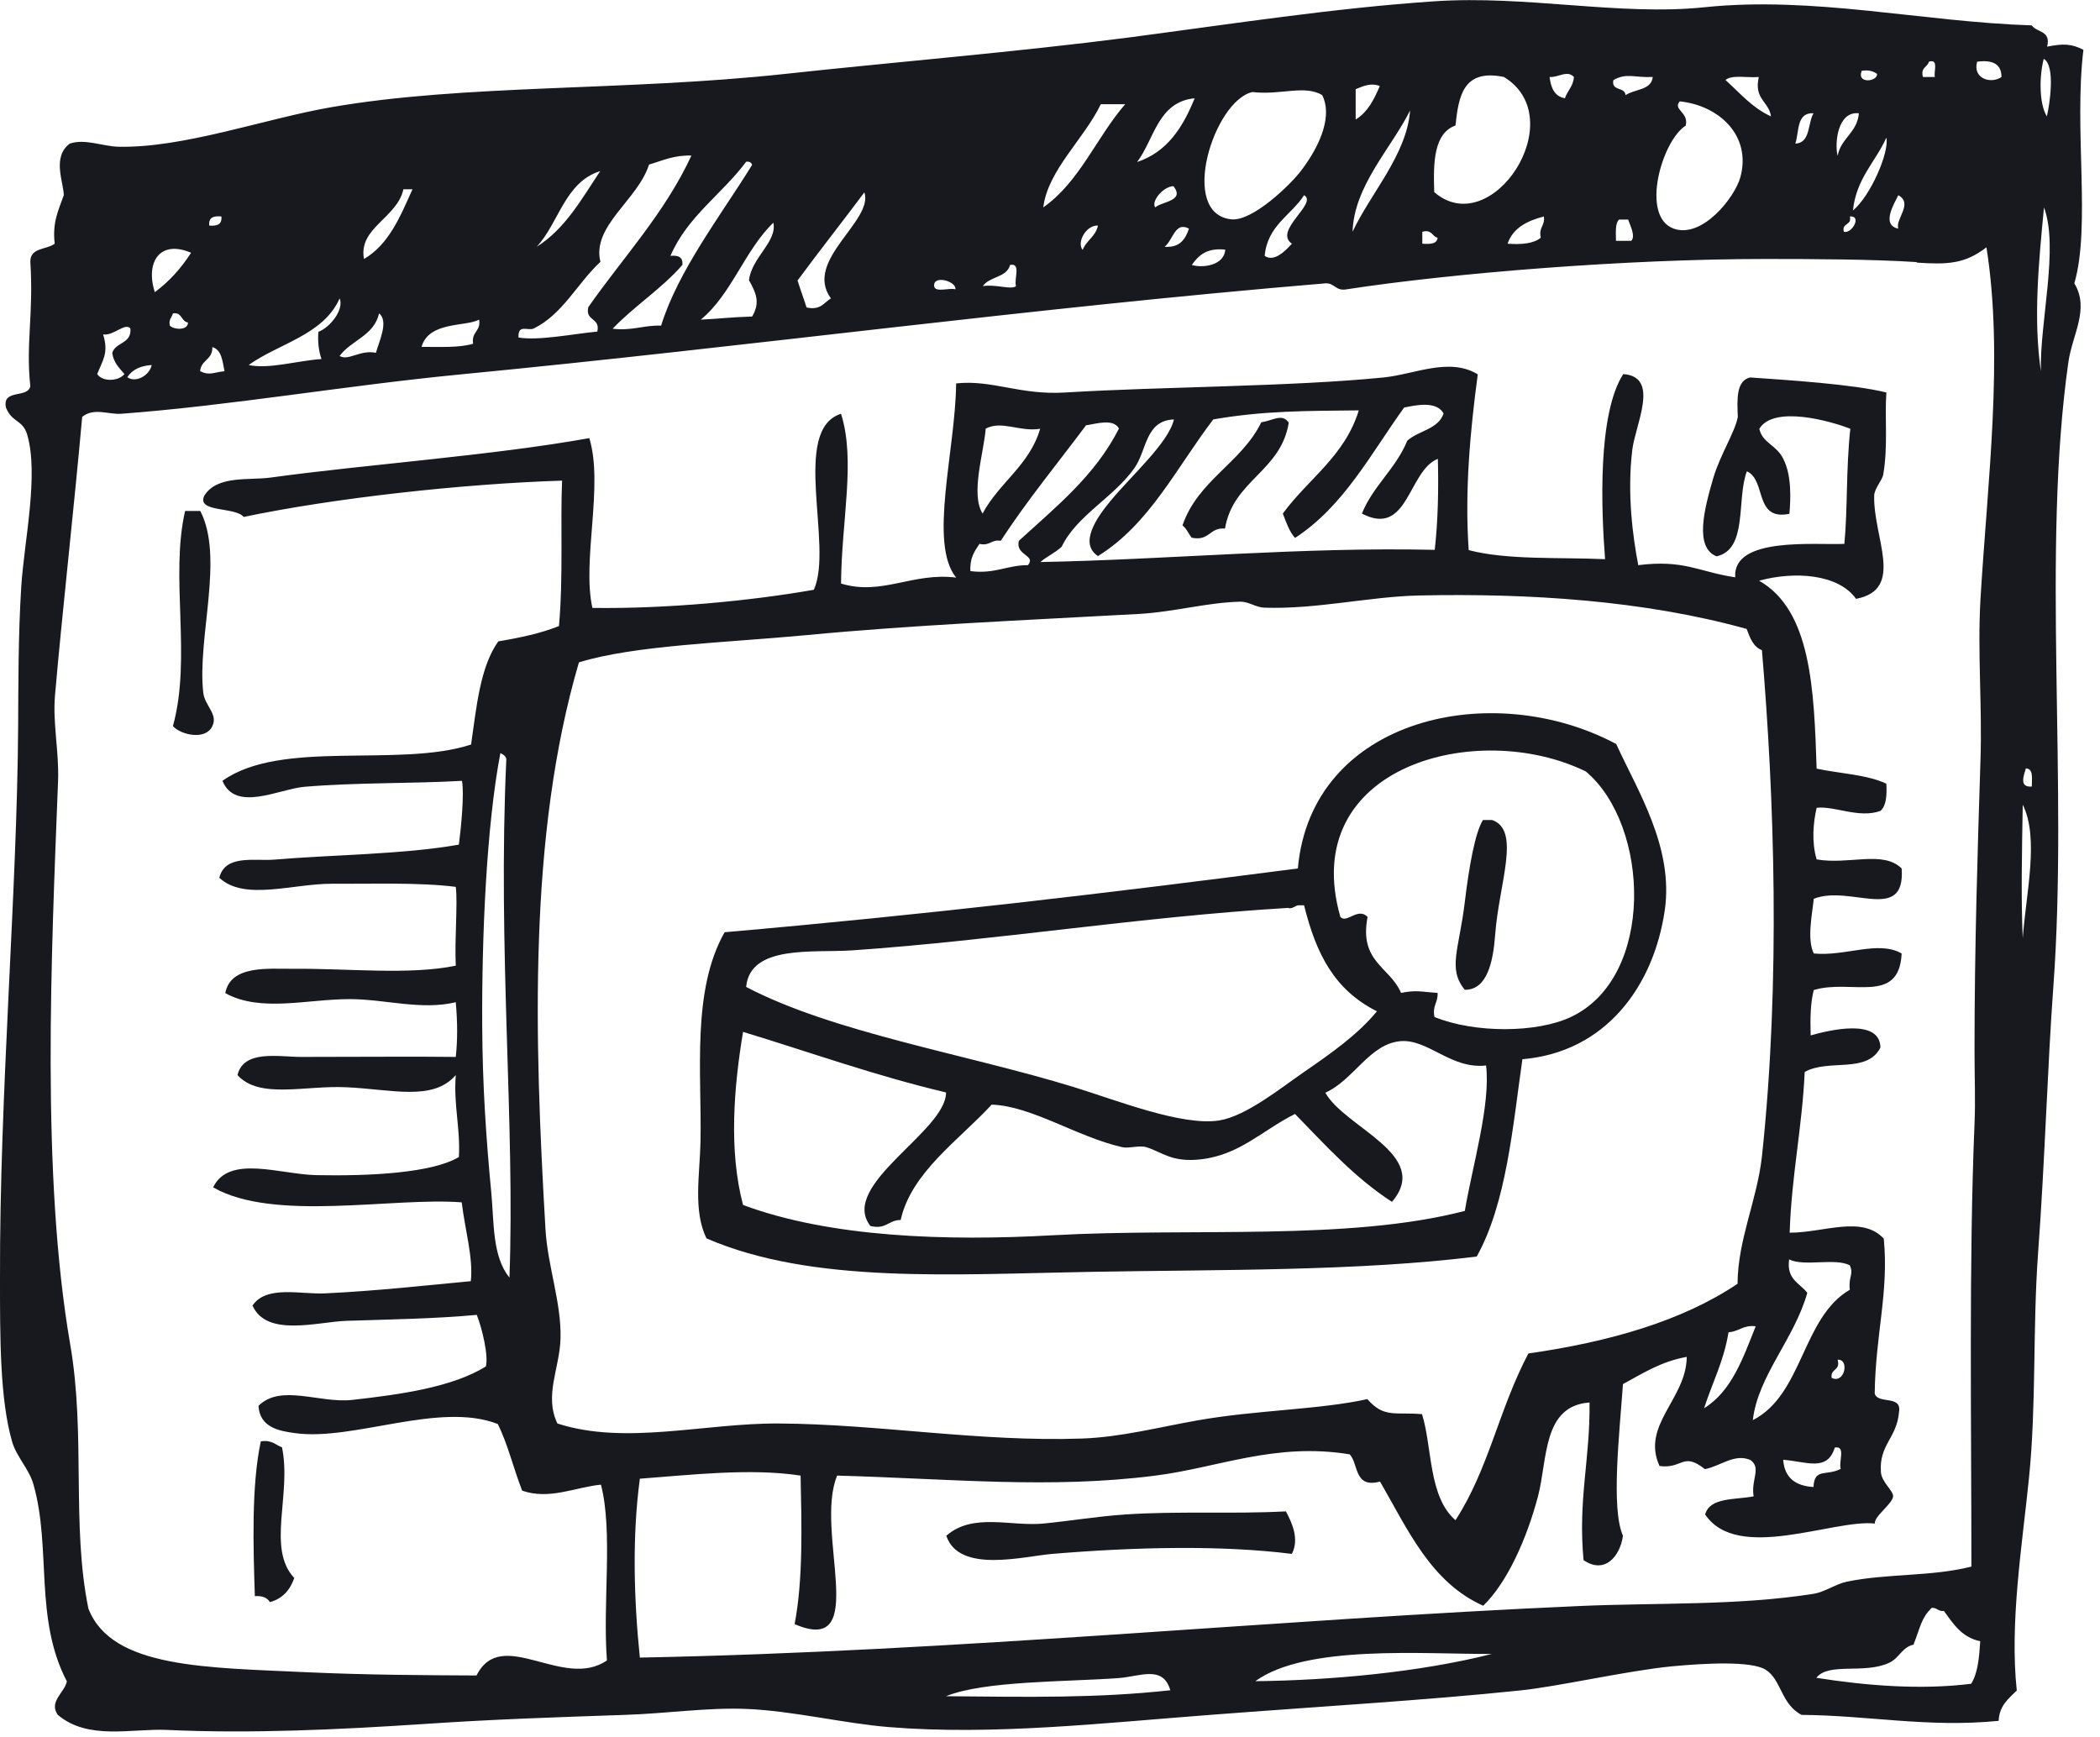 <svg width="81" height="67" viewBox="0 0 81 67" fill="none" xmlns="http://www.w3.org/2000/svg">
<path fill-rule="evenodd" clip-rule="evenodd" d="M49.71 16.3C49.41 18.19 47.56 18.52 47.25 20.39C46.65 20.33 46.66 20.89 45.96 20.74C45.84 20.58 45.77 20.39 45.61 20.27C46.2 18.53 47.88 17.86 48.65 16.29C49.1 16.22 49.45 15.94 49.7 16.29L49.71 16.3Z" fill="#18191E"/>
<path fill-rule="evenodd" clip-rule="evenodd" d="M7.72 19.7C8.66 21.5 7.6 24.6 7.84 26.72C7.9 27.23 8.42 27.55 8.19 28.01C7.94 28.56 6.99 28.36 6.67 28.01C7.4 25.36 6.55 22.27 7.14 19.71H7.73L7.72 19.7Z" fill="#18191E"/>
<path fill-rule="evenodd" clip-rule="evenodd" d="M58.72 40.87C58.35 43.44 58.11 46.4 56.96 48.47C52.36 49.04 47.1 48.97 42.11 49.06C36.79 49.15 31.34 49.54 27.25 47.77C26.73 46.7 26.99 45.34 27.02 44.03C27.07 41.41 26.67 38.21 27.95 35.96C35.74 35.28 42.57 34.47 50.06 33.5C50.58 27.68 57.57 26.15 62.34 28.7C63.16 30.5 64.57 32.69 64.21 35.13C63.78 38.04 61.94 40.59 58.71 40.86L58.72 40.87ZM60.59 39.23C63.85 37.7 63.64 31.84 61.17 29.76C56.99 27.71 50.04 29.55 51.7 35.37C51.94 35.64 52.38 34.98 52.75 35.37C52.41 37.11 53.62 37.3 54.04 38.3C54.65 38.18 54.8 38.26 55.45 38.3C55.47 38.68 55.24 38.79 55.33 39.23C56.88 39.86 59.28 39.85 60.59 39.23ZM49.71 35.02C43.89 35.37 38.49 36.27 32.87 36.66C31.38 36.76 28.93 36.43 28.78 38.07C32.13 39.83 37.31 40.67 41.41 41.93C43.04 42.43 45.59 43.45 47.03 43.22C48.07 43.05 49.4 41.97 50.3 41.35C51.36 40.62 52.38 39.9 53.11 39.01C51.48 38.19 50.77 36.82 50.3 34.92H50.07C49.92 34.96 49.9 35.03 49.72 35.04L49.71 35.02ZM28.66 39.81C28.31 41.91 28.1 44.36 28.66 46.48C32.01 47.73 36.5 47.88 40.59 47.65C45.96 47.35 51.99 47.88 56.5 46.71C56.8 44.94 57.5 42.61 57.32 41.1C55.97 41.25 55.1 40.09 54.04 40.16C52.83 40.25 52.23 41.65 51.12 42.15C51.88 43.51 55.24 44.55 53.69 46.36C52.25 45.43 51.12 44.17 49.95 42.97C48.69 43.6 47.82 44.55 46.32 44.72C45.19 44.85 44.83 44.44 44.21 44.25C43.94 44.17 43.55 44.31 43.28 44.25C41.53 43.85 39.79 42.66 38.25 42.61C36.99 43.98 35.15 45.22 34.74 47.06C34.26 47.06 34.19 47.44 33.57 47.29C32.35 45.71 36.5 43.64 36.49 42.14C33.74 41.49 31.25 40.59 28.65 39.8L28.66 39.81Z" fill="#18191E"/>
<path fill-rule="evenodd" clip-rule="evenodd" d="M57.55 31.63C58.68 32.02 57.81 34.09 57.67 36.07C57.59 37.11 57.36 38.19 56.5 38.18C55.83 37.37 56.28 36.63 56.5 34.79C56.66 33.46 56.89 32.13 57.2 31.63H57.55Z" fill="#18191E"/>
<path fill-rule="evenodd" clip-rule="evenodd" d="M10.88 55.84C11.25 57.66 10.28 59.73 11.35 60.87C11.19 61.33 10.9 61.67 10.41 61.8C10.31 61.63 10.12 61.55 9.83 61.57C9.77 59.71 9.69 57.32 10.06 55.6C10.48 55.53 10.63 55.74 10.88 55.83V55.84Z" fill="#18191E"/>
<path fill-rule="evenodd" clip-rule="evenodd" d="M49.6 58.3C49.82 58.72 50.13 59.35 49.83 59.94C47.12 59.6 43.83 59.67 40.59 59.94C39.49 60.03 36.99 60.71 36.5 59.24C37.53 58.34 38.98 58.89 40.24 58.77C41.27 58.67 42.34 58.49 43.4 58.42C45.45 58.28 47.51 58.41 49.6 58.3Z" fill="#18191E"/>
<path fill-rule="evenodd" clip-rule="evenodd" d="M80.36 1.92C79.99 4.99 80.65 8.73 80.01 10.93C80.61 11.92 79.93 12.91 79.78 13.97C78.74 21.3 79.78 30.18 79.2 38.07C78.98 41.03 78.87 44.88 78.61 48.36C78.4 51.27 78.55 54.18 78.26 57.02C78 59.6 77.51 62.58 77.79 65.21C77.48 65.52 77.12 65.78 77.09 66.38C74.37 66.65 72.09 66.17 69.49 66.15C68.68 65.73 68.72 64.78 68.09 64.4C67.54 64.07 65.82 64.15 64.46 64.28C62.74 64.45 60.04 65.07 58.61 65.21C54.97 65.59 50.83 65.83 46.68 66.15C42.57 66.46 38.3 66.95 34.28 66.62C32.55 66.48 30.56 65.99 28.78 65.92C27.28 65.86 25.7 66.1 24.1 66.15C21.49 66.24 19.02 66.32 16.38 66.5C13.05 66.72 9.66 66.88 6.44 66.73C5.07 66.67 3.4 67.14 2.23 66.15C1.87 65.64 2.49 65.29 2.58 64.86C1.31 62.43 1.99 59.71 1.29 57.26C1.13 56.68 0.64 56.2 0.47 55.62C-0.01 53.97 0 51.55 0 49.29C-0.02 42.21 0.66 34.47 0.7 28C0.71 26.43 0.7 24.55 0.82 22.62C0.94 20.83 1.5 18.32 1.05 16.77C0.88 16.18 0.46 16.31 0.23 15.72C0.08 14.99 1.06 15.38 1.17 14.9C0.99 13.26 1.3 12.11 1.17 10.1C1.16 9.54 1.8 9.64 2.11 9.4C2.01 8.56 2.27 8.08 2.46 7.53C2.45 7.01 2 6.06 2.69 5.54C3.27 5.34 3.94 5.64 4.56 5.66C7.06 5.72 10.22 4.58 12.75 4.14C17.89 3.24 24.13 3.52 30.29 2.85C34.43 2.4 39.26 2 43.51 1.45C47.54 0.92 51.46 0.31 55.33 0.05C58.88 -0.19 62.48 0.62 65.74 0.28C69.96 -0.16 74.11 0.84 78.37 0.98C78.56 1.26 79.12 1.17 78.96 1.8C79.57 1.68 79.89 1.68 80.36 1.92ZM78.95 4.49C79.06 4.03 79.29 2.53 78.83 2.27C78.66 2.92 78.64 3.98 78.95 4.49ZM74.16 2.97H74.63C74.58 2.75 74.79 2.26 74.4 2.38C74.35 2.6 74.07 2.59 74.17 2.97H74.16ZM77.2 2.97C77.2 2.47 76.86 2.3 76.26 2.38C76.08 3.04 76.8 3.25 77.2 2.97ZM72.4 2.85C72.26 2.75 72.09 2.69 71.81 2.73C71.6 3.25 72.43 3.15 72.4 2.85ZM59.77 2.97C59.82 3.39 59.96 3.72 60.36 3.79C60.46 3.5 60.68 3.33 60.71 2.97C60.44 2.69 60.13 2.99 59.77 2.97ZM62.23 3.09C62.14 3.53 62.68 3.34 62.7 3.67C63.05 3.43 63.69 3.49 63.75 2.97C63.02 3 62.74 2.8 62.23 3.09ZM56.14 4.84C55.31 5.14 55.28 6.24 55.32 7.41C57.53 9.33 60.65 4.58 58.01 2.97C56.43 2.64 56.26 3.72 56.14 4.84ZM66.56 3.09C67.11 3.59 67.59 4.16 68.31 4.49C68.23 3.91 67.64 3.83 67.84 2.97C67.41 3.01 66.8 2.87 66.55 3.09H66.56ZM52.29 3.44V4.61C52.75 4.33 53 3.84 53.22 3.32C52.91 3.19 52.62 3.3 52.29 3.44ZM48.31 3.55C46.83 3.87 45.44 8.24 47.49 8.46C48.31 8.55 49.79 7.11 50.18 6.59C50.99 5.53 51.38 4.42 51 3.67C50.33 3.26 49.38 3.68 48.31 3.55ZM43.86 6.25C45.03 5.86 45.63 4.9 46.08 3.79C44.66 3.93 44.53 5.36 43.86 6.25ZM65.03 4.84C64.11 5.4 63.25 8.35 64.56 8.82C65.66 9.21 66.92 7.61 67.13 6.83C67.56 5.24 66.32 4.07 64.79 3.91C64.51 4.23 65.15 4.33 65.02 4.84H65.03ZM42.46 4.02C41.81 5.37 40.42 6.56 40.24 8C41.64 7.02 42.29 5.3 43.4 4.02H42.47H42.46ZM52.17 8.94C52.88 7.43 54.26 5.97 54.39 4.26C53.65 5.74 52.23 7.16 52.17 8.94ZM69.25 5.54C69.84 5.51 69.72 4.76 69.95 4.37C69.29 4.33 69.4 5.07 69.25 5.54ZM70.88 6.01C71.01 5.32 71.63 5.13 71.7 4.37C70.87 4.28 70.76 5.54 70.88 6.01ZM71.47 8.12C72.14 7.57 72.88 5.88 72.76 5.31C72.34 6.25 71.6 6.88 71.47 8.12ZM25.03 6.36C24.6 7.71 22.81 8.73 23.16 10.1C22.28 10.91 21.71 12.12 20.59 12.67C20.37 12.78 19.97 12.48 20 13.02C20.77 13.15 22.11 12.88 23.04 12.79C23.16 12.24 22.57 12.4 22.69 11.85C24.04 9.92 25.63 8.24 26.67 6C25.99 5.98 25.54 6.2 25.03 6.35V6.36ZM25.85 9.87C26.16 9.84 26.35 9.91 26.32 10.22C25.52 11.14 24.47 11.8 23.63 12.68C24.38 12.77 24.82 12.54 25.5 12.56C26.16 10.43 27.8 8.32 29.01 6.36C28.98 6.27 28.91 6.22 28.78 6.24C27.85 7.49 26.52 8.34 25.86 9.87H25.85ZM20.7 9.52C21.8 8.83 22.44 7.67 23.15 6.6C21.78 7.03 21.56 8.6 20.7 9.52ZM44.56 8C44.81 7.77 45.72 7.76 45.26 7.18C44.85 7.2 44.39 7.78 44.56 8ZM15.56 7.3C15.32 8.41 13.81 8.79 14.04 9.99C15 9.43 15.44 8.35 15.91 7.3H15.56ZM30.76 10.81C30.87 11.17 31 11.51 31.11 11.86C31.66 11.98 31.78 11.67 32.05 11.51C30.98 10.05 33.71 8.52 33.34 7.42C32.49 8.56 31.61 9.67 30.77 10.81H30.76ZM48.78 9.87C49.16 10.13 49.6 9.65 49.83 9.4C49.1 8.9 50.85 7.84 50.3 7.53C49.8 8.31 48.89 8.69 48.78 9.87ZM73.22 8.82C73.09 8.46 73.81 7.85 73.22 7.53C73.06 7.86 72.55 8.68 73.22 8.82ZM78.72 14.32C78.67 12.43 79.42 9.56 78.84 8C78.64 10.08 78.42 12.29 78.72 14.32ZM8.07 8.7C8.37 8.73 8.57 8.66 8.54 8.35C8.23 8.32 8.04 8.39 8.07 8.7ZM58.14 9.4C58.68 9.44 59.15 9.4 59.43 9.17C59.34 8.76 59.6 8.72 59.55 8.35C58.9 8.52 58.36 8.79 58.15 9.4H58.14ZM71.12 8.94C71.43 9.03 71.83 8.31 71.35 8.35C71.44 8.71 71.03 8.58 71.12 8.94ZM62.34 9.29H62.92C63.09 9.12 62.89 8.72 62.8 8.47H62.45C62.29 8.62 62.33 8.98 62.33 9.29H62.34ZM27.02 12.33C27.86 12.29 28.07 12.24 29.01 12.21C29.34 11.66 29.15 11.28 28.89 10.81C28.99 9.93 29.98 9.33 29.83 8.59C28.72 9.66 28.22 11.35 27.03 12.33H27.02ZM41.76 9.64C41.9 9.27 42.26 9.13 42.35 8.7C41.89 8.68 41.52 9.35 41.76 9.64ZM44.92 9.52C45.51 9.56 45.72 9.23 45.86 8.82C45.32 8.53 45.25 9.26 44.92 9.52ZM54.86 9.4C55.15 9.42 55.43 9.42 55.45 9.17C55.23 9.12 55.24 8.84 54.86 8.94V9.41V9.4ZM73.93 10.11C72.24 10 69.95 9.99 68.08 9.99C62.75 9.99 56.05 10.53 51.94 11.16C51.51 11.24 51.49 10.91 51.12 10.93C39.64 11.89 28.97 13.36 17.79 14.44C13.33 14.87 8.95 15.64 4.69 15.96C4.19 16 3.63 15.71 3.17 16.08C2.86 19.56 2.39 23.71 2.12 26.84C2.03 27.89 2.28 28.99 2.24 30.11C1.98 36.81 1.58 45.33 2.71 51.87C3.31 55.36 2.75 58.82 3.41 62.05C4.31 64.37 7.99 64.32 11.95 64.51C14.2 64.61 16.36 64.62 18.38 64.63C19.35 62.7 21.72 65.21 23.41 64.05C23.24 61.8 23.65 59.1 23.18 57.27C22.21 57.36 21.19 57.87 20.14 57.5C19.81 56.66 19.59 55.71 19.2 54.93C16.95 54.05 13.62 55.6 11.37 55.28C10.78 55.2 10.02 55.07 9.97 54.23C10.83 53.37 12.32 54.14 13.59 54C15.46 53.79 17.45 53.51 18.74 52.71C18.85 52.29 18.59 51.22 18.39 50.72C16.76 50.87 15.19 50.89 13.36 50.95C12.24 50.99 10.28 51.59 9.74 50.36C10.28 49.56 11.62 49.94 12.55 49.89C14.48 49.8 16.58 49.57 18.16 49.42C18.26 48.51 17.93 47.42 17.81 46.38C15.17 46.17 10.56 47.15 8.22 45.8C8.84 44.53 10.79 45.3 12.2 45.33C14.26 45.37 16.67 45.25 17.7 44.63C17.76 43.48 17.49 42.65 17.58 41.47C16.7 42.49 15.12 42.02 13.37 41.94C11.76 41.86 10.01 42.41 9.16 41.47C9.4 40.48 10.75 40.77 11.62 40.77C13.74 40.77 16.09 40.75 17.58 40.77C17.65 40.11 17.65 39.47 17.58 38.66C16.25 38.98 14.85 38.54 13.49 38.54C11.84 38.54 10.05 39.06 8.69 38.31C8.89 37.21 10.39 37.38 11.27 37.37C13.42 37.35 15.79 37.62 17.58 37.25C17.53 36.24 17.66 34.85 17.58 34.21C16.17 34.03 14.3 34.1 12.79 34.09C11.27 34.09 9.42 34.76 8.46 33.86C8.68 32.95 9.82 33.22 10.57 33.16C12.79 32.97 15.58 32.96 17.7 32.58C17.79 31.87 17.91 30.64 17.82 30.12C15.9 30.23 13.77 30.18 11.74 30.35C10.75 30.44 9.08 31.34 8.58 30.12C10.85 28.5 15.38 29.63 18.17 28.72C18.38 27.26 18.52 25.72 19.22 24.74C20.06 24.6 20.86 24.43 21.56 24.15C21.73 22.27 21.61 20.19 21.68 18.54C17.86 18.66 12.88 19.21 9.4 19.94C9.07 19.54 7.57 19.78 7.88 19.12C8.38 18.32 9.61 18.54 10.45 18.42C14.07 17.92 19.02 17.57 22.73 16.9C23.29 18.72 22.44 21.63 22.85 23.45C25.69 23.49 28.95 23.18 31.39 22.75C32.16 21.07 30.49 16.58 32.44 15.96C33.01 17.77 32.46 20.05 32.44 22.51C34.02 22.99 35.19 22.07 36.88 22.28C35.81 20.96 36.85 17.4 36.88 14.79C38.28 14.64 39.34 15.25 41.09 15.14C44.88 14.91 49.75 14.92 53.37 14.56C54.56 14.44 55.9 13.77 57 14.44C56.71 16.6 56.49 18.94 56.65 21.22C58.13 21.61 60.13 21.49 61.91 21.57C61.76 19.62 61.62 15.98 62.61 14.43C64.04 14.53 63.08 16.36 62.96 17.35C62.75 19.06 62.99 20.76 63.19 21.8C64.97 21.58 65.49 22.05 66.93 22.27C66.82 20.69 70.01 21.03 71.14 20.98C71.27 19.62 71.2 18.09 71.37 16.54C70.58 16.23 68.41 15.63 67.86 16.54C67.98 17.1 68.52 17.15 68.79 17.71C69.11 18.35 69.07 19.25 69.02 19.82C67.65 20.1 68.14 18.52 67.38 18.18C66.97 19.25 67.43 21.19 66.21 21.46C65.35 21.12 65.73 19.64 66.09 18.42C66.36 17.52 66.93 16.65 67.03 16.08C67 15.39 66.97 14.69 67.5 14.56C68.95 14.66 71.47 14.82 72.76 15.14C72.69 16.11 72.83 17.18 72.64 18.3C72.6 18.54 72.3 18.83 72.29 19.12C72.25 20.75 73.49 22.74 71.59 23.1C70.92 22.15 69.24 22.02 67.85 22.4C69.86 23.54 69.97 26.59 70.07 29.65C70.97 29.84 72.02 29.88 72.76 30.23C72.78 30.68 72.76 31.08 72.53 31.28C71.71 31.58 70.76 31.08 70.07 31.16C69.94 31.73 69.87 32.47 70.07 33.15C71.31 33.37 72.63 32.79 73.35 33.5C73.5 35.64 71.36 34.11 69.96 34.67C69.9 35.26 69.69 36.23 69.96 36.78C71.18 36.9 72.45 36.26 73.35 36.78C73.25 38.78 71.4 37.75 69.96 38.19C69.83 38.68 69.82 39.3 69.84 39.94C70.54 39.74 72.52 39.26 72.53 40.41C72.01 41.43 70.54 40.83 69.61 41.35C69.51 43.51 69.1 45.36 69.03 47.55C70.35 47.55 71.82 46.87 72.66 47.78C72.86 49.85 72.34 51.47 72.31 53.75C72.42 54.18 73.35 53.8 73.25 54.45C73.17 55.48 72.47 55.72 72.55 56.79C72.58 57.18 73.03 57.5 73.02 57.72C73 58.01 72.26 58.51 72.32 58.77C70.72 58.59 67.02 60.28 65.77 58.42C65.95 57.75 66.92 57.86 67.64 57.72C67.53 57.08 67.95 56.63 67.52 56.32C66.9 56.05 66.36 56.56 65.76 56.67C64.9 55.99 64.91 56.67 64.01 56.55C63.29 54.97 65.05 53.96 65.06 52.34C64.06 52.52 63.36 52.98 62.6 53.39C62.47 55.25 62.13 58.19 62.6 59.24C62.49 60.04 61.89 60.74 61.08 60.18C60.86 57.83 61.34 56.27 61.31 54.1C59.49 54.23 59.7 56.29 59.32 57.73C58.89 59.35 58.14 61.04 57.21 61.94C55.19 61.04 54.3 59 53.23 57.15C52.22 57.42 52.41 56.48 52.06 56.1C49.19 55.63 47 56.61 44.57 56.92C40.52 57.44 36.68 57.04 32.29 56.92C31.39 59.07 33.61 63.92 30.65 62.65C30.98 60.91 30.92 58.85 30.88 56.92C28.94 56.62 26.58 56.9 24.68 57.04C24.38 59.28 24.45 61.69 24.68 63.94C37.05 63.7 49.07 62.47 60.94 61.95C63.95 61.82 67.04 61.94 69.95 61.48C70.39 61.41 70.81 61.1 71.24 61.01C72.81 60.69 74.5 60.82 76.04 60.43C76.04 54.79 75.94 48.66 76.16 43.35C76.2 42.48 76.16 41.52 76.16 40.54C76.16 36.48 76.28 32.79 76.39 29.31C76.46 27.24 76.27 25.15 76.39 23.11C76.66 18.57 77.29 13.76 76.62 9.54C75.79 10.18 75.13 10.21 73.93 10.13V10.11ZM5.97 11.27C6.53 10.86 6.99 10.34 7.37 9.75C6.18 9.24 5.6 10.09 5.97 11.27ZM45.97 10.22C46.39 10.35 47.22 10.24 47.26 9.63C46.55 9.55 46.23 9.85 45.97 10.22ZM37.9 11.04C38.41 10.95 38.98 11.19 39.19 11.04C39.1 10.77 39.4 10.13 38.96 10.22C38.83 10.72 38.15 10.66 37.91 11.04H37.9ZM36.03 11.04C36.08 11.3 36.61 11.09 36.85 11.16C36.91 10.86 35.99 10.58 36.03 11.04ZM9.59 14.08C10.37 14.25 11.48 13.91 12.4 13.85C12.3 13.56 12.25 13.22 12.28 12.8C12.74 12.63 13.28 11.93 13.1 11.51C12.48 12.92 10.77 13.24 9.59 14.08ZM6.55 12.56C6.7 12.72 7.25 12.76 7.25 12.44C6.98 12.4 7.03 12.03 6.67 12.09C6.63 12.25 6.5 12.31 6.55 12.56ZM13.1 13.73C13.43 13.94 13.89 13.48 14.5 13.61C14.61 13.19 15.01 12.39 14.62 12.09C14.43 12.95 13.55 13.12 13.1 13.73ZM18.48 12.33C17.96 12.61 16.54 12.39 16.26 13.38C16.97 13.38 17.7 13.42 18.25 13.26C18.17 12.79 18.56 12.79 18.48 12.32V12.33ZM3.98 12.91C4.2 13.62 3.96 13.89 3.75 14.43C3.96 14.74 4.57 14.71 4.8 14.43C4.61 14.2 4.38 14 4.33 13.61C4.46 13.19 5.08 13.27 5.03 12.67C4.82 12.43 4.39 12.96 3.98 12.9V12.91ZM7.72 14.32C8.09 14.5 8.23 14.36 8.66 14.32C8.58 13.93 8.55 13.49 8.19 13.39C8.21 13.88 7.75 13.88 7.72 14.32ZM4.91 14.55C5.24 14.79 5.78 14.47 5.85 14.08C5.41 14.11 5.1 14.26 4.91 14.55ZM46.79 16.19C45.39 18.02 44.34 20.22 42.35 21.45C41.61 20.96 42.3 19.97 42.82 19.34C43.63 18.35 45.07 17.09 45.28 16.18C44.17 16.22 44.24 17.37 43.76 18.05C42.96 19.19 41.53 19.88 40.95 21.09C40.71 21.32 40.38 21.46 40.13 21.68C45.02 21.59 50.25 21.09 55.34 21.21C55.47 20.08 55.49 18.79 55.46 17.7C54.31 18.15 54.32 20.75 52.53 19.81C52.97 18.73 53.84 18.08 54.28 17C54.71 16.61 55.48 16.56 55.68 15.95C55.4 15.43 54.53 15.65 54.16 15.72C52.87 17.51 51.82 19.54 49.95 20.75C49.73 20.5 49.61 20.15 49.48 19.81C50.45 18.48 51.87 17.6 52.41 15.83C50.42 15.85 48.74 15.84 46.79 16.18V16.19ZM41.88 16.42C40.78 17.89 39.62 19.3 38.6 20.86C38.23 20.8 38.19 21.07 37.78 20.98C37.59 21.26 37.4 21.53 37.43 22.03C38.37 22.15 38.84 21.8 39.65 21.8C39.98 21.41 39.15 21.43 39.3 20.86C40.72 19.56 42.24 18.35 43.16 16.53C42.94 16.13 42.28 16.35 41.87 16.41L41.88 16.42ZM38.02 16.54C37.94 17.5 37.43 19.06 37.9 19.81C38.54 18.61 39.71 17.95 40.12 16.54C39.33 16.67 38.63 16.2 38.01 16.54H38.02ZM67.96 44.61C68.69 37.8 68.43 30.63 67.96 25.08C67.62 24.95 67.5 24.6 67.37 24.26C63.41 23.16 58.98 22.88 54.74 22.97C52.83 23.01 50.77 23.51 48.77 23.44C48.43 23.43 48.17 23.2 47.83 23.21C46.57 23.24 45.3 23.6 43.97 23.68C39.42 23.93 35.2 24.11 31.1 24.5C27.9 24.8 24.48 24.89 22.33 25.55C20.37 32.23 20.61 40.04 21.04 47.42C21.12 48.82 21.66 50.27 21.62 51.63C21.59 52.78 20.98 53.83 21.5 54.91C24.12 55.76 27.18 54.89 30.04 54.91C33.87 54.93 37.8 55.63 41.74 55.49C43.22 55.44 44.71 55.05 46.19 54.79C48.44 54.39 50.88 54.38 52.74 53.97C53.39 54.71 53.8 54.46 54.85 54.55C55.25 55.84 55.09 57.73 56.14 58.64C57.43 56.65 57.8 54.4 58.95 52.21C62.08 51.76 64.88 50.96 67.02 49.52C67.03 47.81 67.77 46.31 67.96 44.61ZM18.6 39.58C18.61 41.85 18.75 43.92 18.95 46.01C19.06 47.14 18.98 48.46 19.65 49.28C19.87 43.38 19.19 36.61 19.53 29.28C19.5 29.15 19.4 29.1 19.3 29.05C18.76 31.88 18.58 36.15 18.6 39.58ZM78.37 30.34C78.37 30.03 78.44 29.65 78.14 29.64C78.06 29.92 77.87 30.38 78.37 30.34ZM78.02 36.19C78.15 34.44 78.66 32.32 78.02 31.04C77.99 32.83 77.95 34.6 78.02 36.19ZM69.71 49.87C69.21 51.65 67.8 53.08 67.61 54.78C69.55 53.79 69.5 50.83 71.35 49.75C71.29 49.23 71.51 49.17 71.35 48.81C70.79 48.51 69.58 48.87 69.01 48.58C68.9 49.36 69.42 49.49 69.71 49.87ZM66.67 51.4C66.49 52.51 66.04 53.35 65.73 54.32C66.79 53.67 67.23 52.39 67.72 51.16C67.23 51.1 67.07 51.37 66.67 51.39V51.4ZM70.65 53.15C71.15 53.4 71.35 52.42 70.88 52.45C71 52.89 70.59 52.78 70.65 53.15ZM68.78 56.31C68.83 57 69.25 57.32 69.95 57.36C69.98 56.61 70.45 56.95 71 56.66C70.91 56.39 71.21 55.75 70.77 55.84C70.48 56.78 69.69 56.38 68.78 56.31ZM73.81 63.44C73.36 63.54 73.27 63.95 72.87 64.14C71.91 64.59 70.53 64.11 70.06 64.72C72.02 65.03 74.11 65.19 76.03 64.95C76.29 64.54 76.34 63.93 76.38 63.31C75.67 63.16 75.34 62.64 74.98 62.14C74.76 62.17 74.72 62.01 74.51 62.02C74.1 62.42 74.08 62.75 73.81 63.43V63.44ZM48.42 64.85C51.3 64.82 54.74 64.51 57.54 63.8C54.89 63.81 50.38 63.43 48.42 64.85ZM43.16 64.73C41.1 64.88 37.97 64.83 36.49 65.43C39.68 65.46 42.31 65.51 45.14 65.2C44.86 64.22 43.97 64.67 43.15 64.73H43.16Z" fill="#18191E"/>
</svg>
